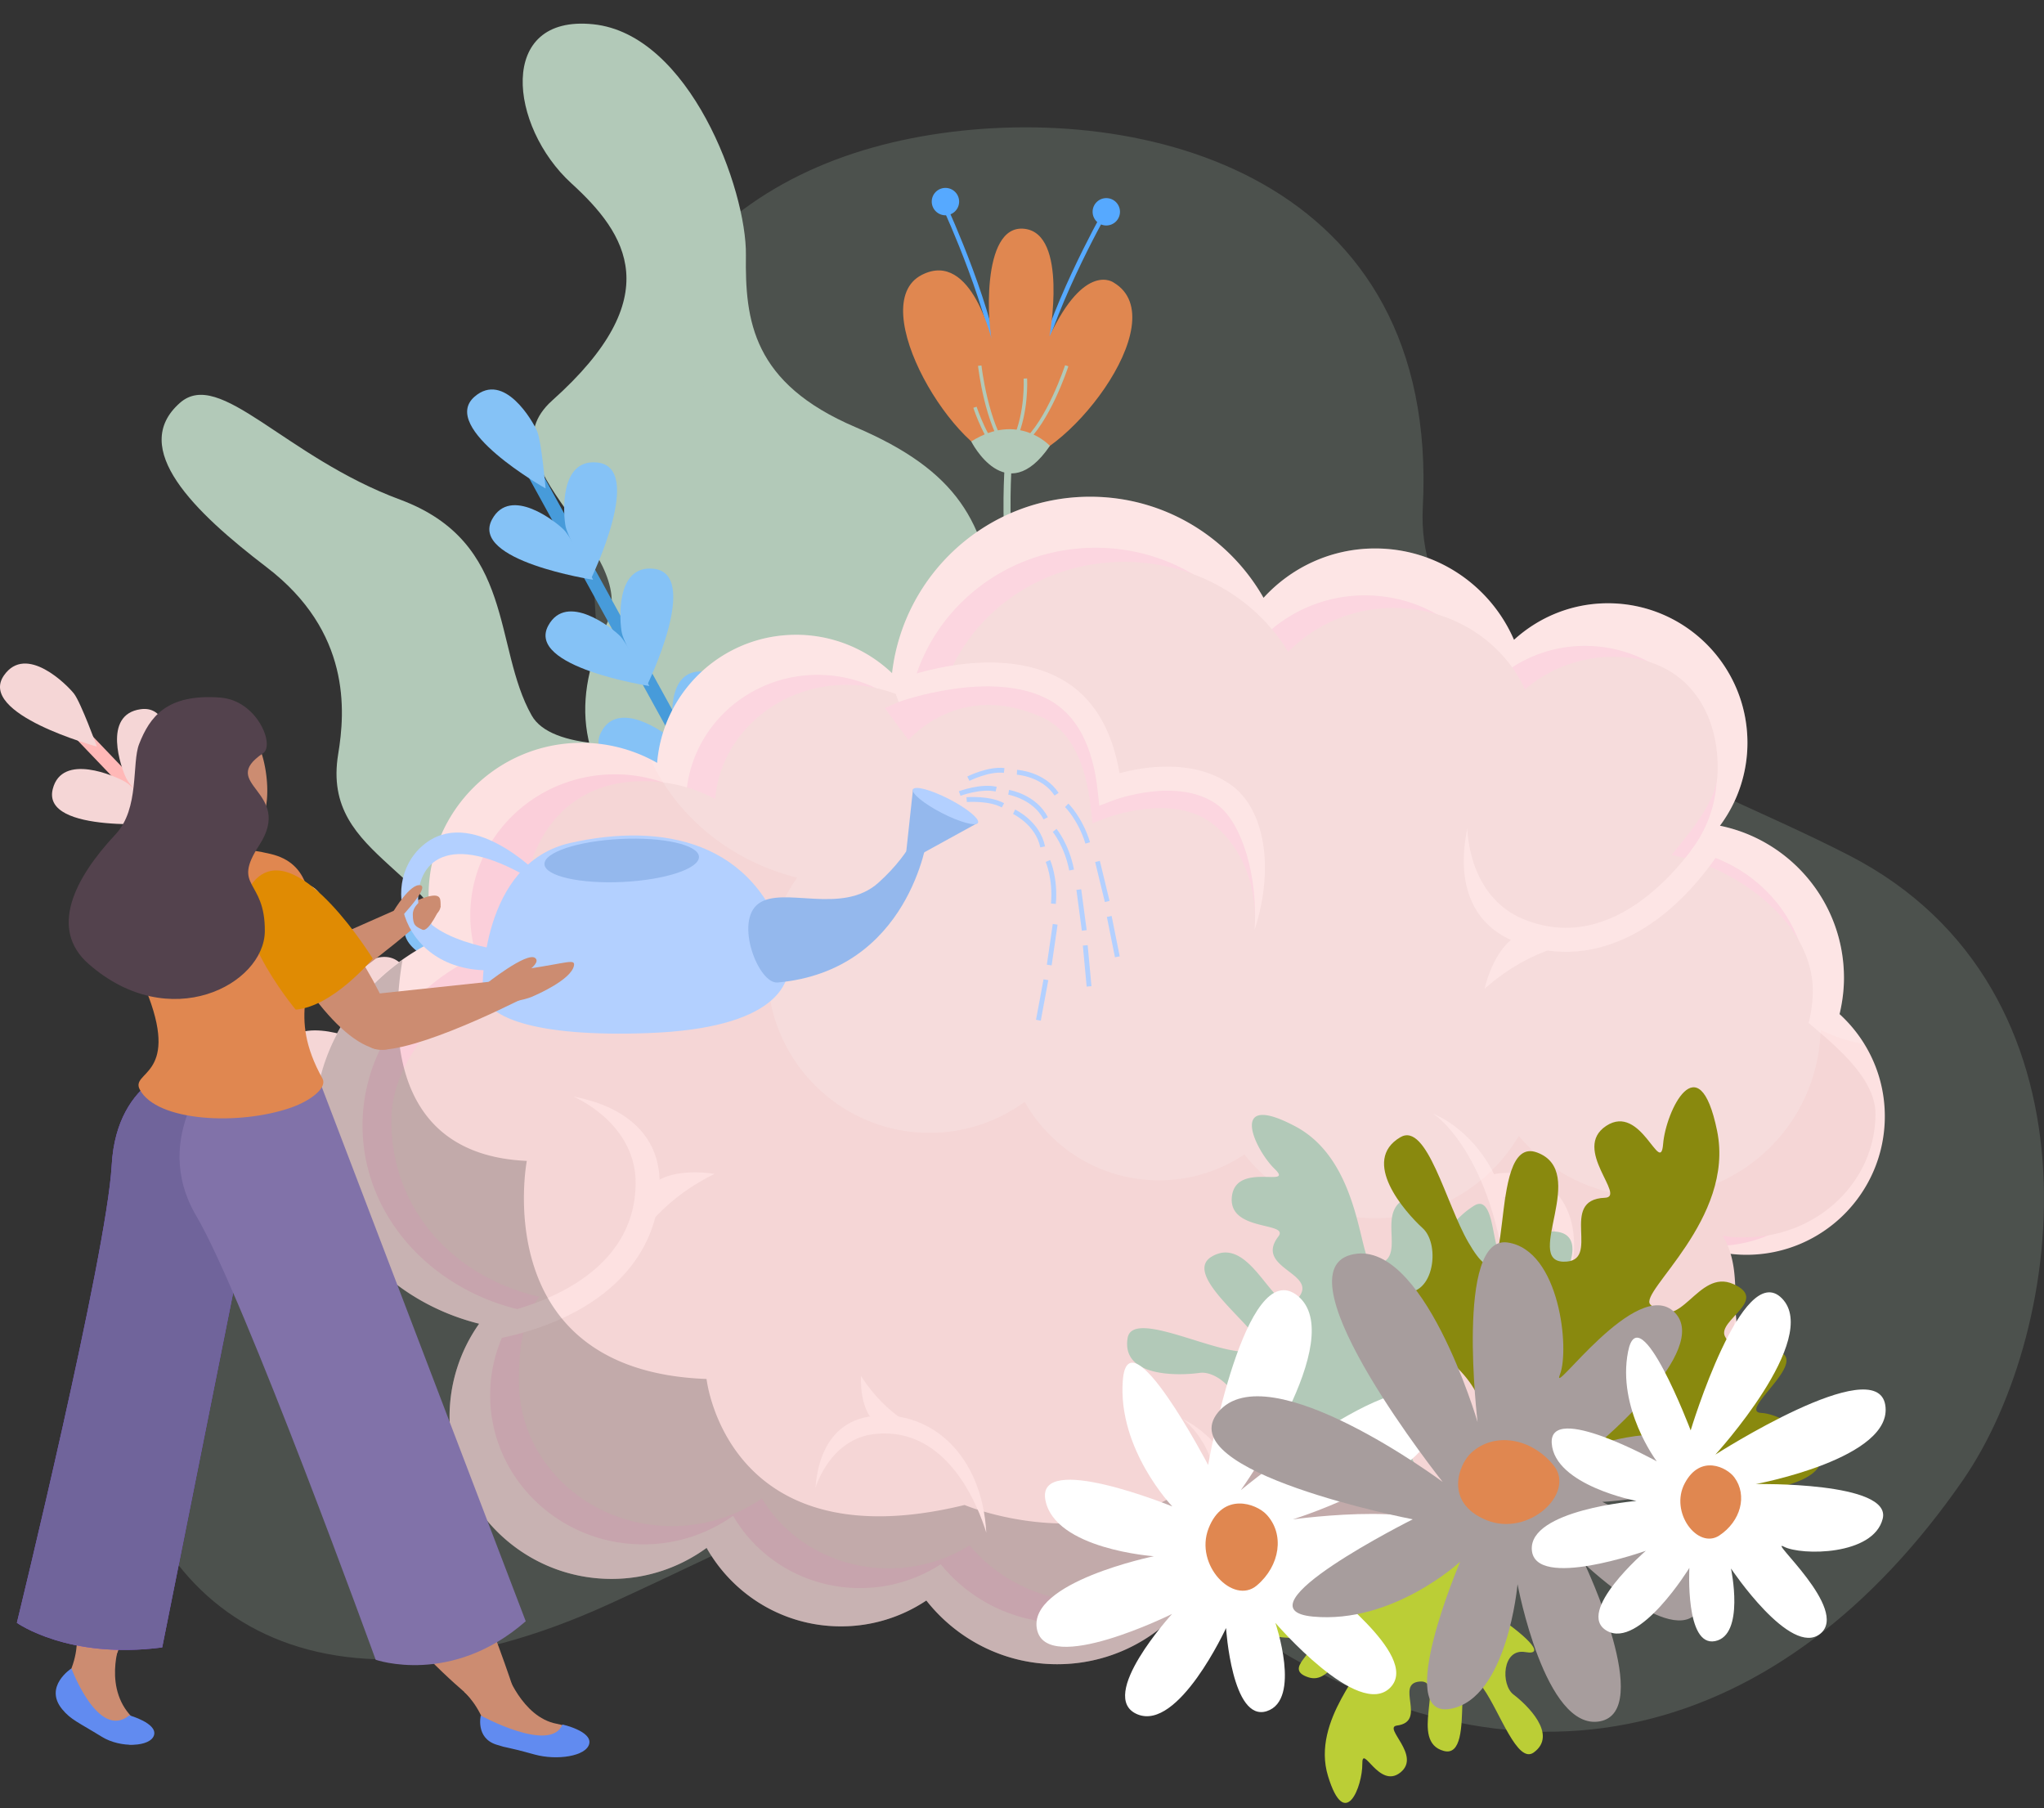 <svg xmlns="http://www.w3.org/2000/svg" width="173" height="153" fill="none" viewBox="0 0 173 153"><rect x="0" y="0" width="173" height="153" fill="#333333" stroke="none"/><path fill="#B2C9B8" fill-opacity=".2" d="M104.647 137.311c-25.621-17.794-30.044-12.047-53.183-1.524-25.066 11.4-40.168.425-41.698-18.088-3.128-37.872 46.105-20.66 41.1-60.865-3.69-29.623 9.826-42.54 27.969-45.433 17.952-2.863 43.054 3.506 41.588 31.534-.813 15.505 21.589 21.979 36.117 29.469 21.849 11.263 18.528 39.966 9.573 52.89-15.049 21.725-37.513 28.651-61.466 12.017Z"/><path fill="#B2C9B8" d="M68.302 102.384s-9.214-1.156-6.883-10.204c2.329-9.049 1.038-13.783-5.962-20.566-7.006-6.786-6.995-12.517-4.09-18.838 2.905-6.318-10.793-13.375-4.627-18.887 9.851-8.798 6.298-14.109 1.615-18.38-5.26-4.804-6.322-14.293 1.847-13.457 8.169.835 13.004 13.992 12.93 19.54-.075 5.549.557 10.838 9.271 14.553 8.711 3.72 10.996 8.082 11.866 15.475.87 7.395-.748 7.14 6.302 16.525l-22.269 34.239Z"/><path fill="#B2C9B8" d="M91.371 97.095c-12.245-9.657-34.769-66.866-34.994-67.438l.404-.159c.224.576 22.703 57.676 34.859 67.263l-.269.334Z"/><path fill="#B2C9B8" d="M66.766 55.36c-1.346.206-3.027-.456-5.012-1.974l.267-.34c2.268 1.73 4.074 2.295 5.37 1.68 2.137-1.018 2.236-4.95 2.238-4.989l.433.004c-.004.173-.112 4.242-2.489 5.373-.252.122-.52.202-.807.246ZM61.094 42.176c-1.346.204-3.025-.454-5.014-1.97l.267-.343c2.27 1.737 4.076 2.3 5.367 1.682 2.139-1.017 2.242-4.953 2.242-4.994l.432.008c-.002.176-.108 4.244-2.487 5.375-.253.12-.522.2-.807.242ZM57.65 34.568c-1.347.206-3.028-.462-5.013-1.976l.265-.343c2.268 1.733 4.078 2.298 5.369 1.682 2.138-1.019 2.24-4.955 2.24-4.993l.432.009c-.002.17-.108 4.236-2.487 5.371-.254.122-.52.206-.807.25ZM64.243 49.377c-1.125.171-2.527-.382-4.182-1.643l.269-.34c1.865 1.424 3.353 1.897 4.41 1.387 1.745-.83 1.834-4.07 1.834-4.102l.431.007c-.002.143-.091 3.538-2.08 4.483-.212.103-.441.17-.682.208ZM69.735 61.871c-1.346.206-3.027-.46-5.012-1.974l.265-.345c2.266 1.738 4.072 2.298 5.367 1.682 2.136-1.016 2.241-4.953 2.24-4.993l.434.01c-.002.173-.11 4.24-2.485 5.373a2.842 2.842 0 0 1-.809.247ZM72.626 69.63c-1.345.205-3.027-.455-5.015-1.97l.265-.343c2.27 1.732 4.08 2.299 5.37 1.68 2.138-1.016 2.239-4.949 2.24-4.989l.434.008c-.002.167-.109 4.238-2.487 5.37-.254.119-.523.201-.807.245ZM75.847 75.112c-.973.15-2.184-.328-3.61-1.419l.266-.34c1.59 1.218 2.852 1.615 3.746 1.191 1.484-.706 1.555-3.466 1.557-3.494l.435.01c-.002.121-.08 3.05-1.803 3.871a2.34 2.34 0 0 1-.591.181Z"/><path fill="#56A9FF" d="m84.478 32.323.374-.035c-.572-5.872-4.642-14.686-4.68-14.774l-.344.157c.04.085 4.086 8.844 4.65 14.652ZM87.792 32.459c1.032-5.747 5.766-14.149 5.815-14.233l-.33-.185c-.045.086-4.81 8.545-5.855 14.353l.37.065Z"/><path fill="#56A9FF" d="M92.478 17.875a1.16 1.16 0 0 0 1.112 1.206 1.16 1.16 0 0 0 1.201-1.11 1.156 1.156 0 0 0-1.108-1.204 1.157 1.157 0 0 0-1.205 1.108ZM78.862 17.013a1.162 1.162 0 0 0 1.112 1.205 1.162 1.162 0 0 0 1.204-1.112 1.16 1.16 0 0 0-1.11-1.203 1.16 1.16 0 0 0-1.206 1.11Z"/><path fill="#E08750" d="M85.394 39.096c4.402.36 14.256-11.963 8.877-15.177 0 0-2.432-1.844-5.444 4.546 0 0 1.606-8.707-2.136-9.106-3.74-.4-3.101 8.644-2.647 9.79 0 0-1.742-8.083-6.026-5.886-4.943 2.537 2.884 15.465 7.376 15.833Z"/><path fill="#B2C9B8" d="M88.862 37.728s-2.665-2.903-6.657-.37c0 0 2.928 5.83 6.657.37Z"/><path fill="#B2C9B8" d="M86.66 37.627c2.195-1.844 3.702-6.437 3.765-6.631l-.277-.09c-.02.048-1.547 4.71-3.677 6.498l.188.223ZM85.144 38.211l.23-.181c-1.733-2.18-2.3-7.052-2.305-7.101l-.29.03c.023.204.582 5.007 2.365 7.252ZM86.88 54.364l.522-.263c-2.651-5.283-1.715-15.665-1.705-15.77l-.582-.055c-.04.435-.961 10.654 1.764 16.088ZM84.784 38.719l.185-.226c-1.335-1.117-2.3-4.043-2.312-4.074l-.278.09c.04.126 1.003 3.038 2.405 4.21ZM86.005 37.269c1.082-2.358.933-5.131.925-5.247l-.293.017c.004.028.154 2.817-.899 5.106l.267.124ZM72.592 60.155s-24.298 6.208-27.59.393c-3.29-5.818-1.36-14.637-11.137-18.267-9.78-3.626-15.259-11.165-18.637-8.188-4.354 3.84 1.236 9.247 7.347 13.914 7.128 5.447 6.651 12.161 6.05 15.795-1.506 9.13 9.27 9.382 11.523 20.1.923 4.386 11.87 16.572 30.859 3.165l1.585-26.912Z"/><path fill="#B2C9B8" d="M72.299 86.552c-8.845-.629-36.597-20.298-36.875-20.496l.152-.204c.279.198 27.977 19.83 36.757 20.456l-.034.244Z"/><path fill="#B2C9B8" d="M48.029 74.81c-.603.524-1.624.75-3.045.67l.033-.244c1.621.09 2.676-.22 3.134-.923.757-1.16-.34-3.036-.35-3.055l.216-.138c.048.084 1.179 2.028.338 3.315-.09.138-.197.262-.326.374ZM41.396 70.43c-.603.524-1.623.751-3.044.673l.032-.246c1.623.092 2.678-.22 3.136-.921.757-1.158-.338-3.039-.35-3.058l.216-.135c.05.084 1.183 2.027.34 3.315a1.968 1.968 0 0 1-.33.372ZM37.481 67.956c-.602.524-1.625.748-3.046.67l.031-.247c1.621.092 2.678-.22 3.136-.92.757-1.16-.34-3.041-.351-3.058l.215-.134c.048.08 1.179 2.024.338 3.313-.088.14-.195.263-.323.376ZM45.039 72.805c-.504.438-1.356.625-2.539.562l.032-.244c1.334.073 2.205-.179 2.577-.755.618-.946-.28-2.495-.29-2.51l.214-.134c.042.067.986 1.688.28 2.768a1.41 1.41 0 0 1-.274.313ZM51.384 76.919c-.603.524-1.625.75-3.044.671l.03-.246c1.622.093 2.676-.22 3.134-.921.757-1.158-.337-3.039-.349-3.058l.218-.133c.05.082 1.178 2.025.339 3.313a1.85 1.85 0 0 1-.328.374ZM55.068 79.638c-.603.525-1.625.752-3.045.674l.03-.246c1.622.09 2.679-.222 3.137-.924.757-1.157-.338-3.036-.35-3.055l.216-.136c.048.079 1.18 2.024.338 3.314-.09.139-.199.263-.326.373ZM58.25 81.183c-.437.38-1.171.542-2.191.485l.032-.246c1.137.065 1.875-.153 2.191-.635.527-.805-.242-2.123-.25-2.137l.218-.133c.034.057.849 1.457.239 2.392a1.253 1.253 0 0 1-.239.274Z"/><path fill="#85C2F6" d="M44.563 83.198s4.809-11.206.061-11.496c-3.858-.238-3.113 5.4-2.842 6.48.277 1.075 2.781 5.016 2.781 5.016Z"/><path fill="#85C2F6" d="M44.765 83.312s-12.345-1.316-10.308-5.524c1.66-3.414 6.344-.043 7.172.716.824.757 3.136 4.808 3.136 4.808Z"/><path fill="#479BDA" d="m43.398 35.54-1.017.56 39.008 70.874 1.018-.561L43.399 35.54Z"/><path fill="#85C2F6" d="M59.476 66.635s4.104-9.564.047-9.814c-3.292-.202-2.659 4.612-2.42 5.532.233.92 2.373 4.282 2.373 4.282Z"/><path fill="#85C2F6" d="M59.644 66.734s-10.54-1.126-8.797-4.715c1.415-2.916 5.413-.038 6.12.61.708.647 2.677 4.105 2.677 4.105ZM54.79 57.941s4.564-9.375.53-9.81c-3.275-.349-2.879 4.492-2.69 5.423.19.929 2.16 4.387 2.16 4.387Z"/><path fill="#85C2F6" d="M54.956 58.052s-10.464-1.602-8.55-5.115c1.554-2.852 5.403.207 6.078.887.673.682 2.472 4.228 2.472 4.228ZM50.033 48.95s4.562-9.375.528-9.81c-3.275-.355-2.878 4.49-2.688 5.423.191.93 2.16 4.387 2.16 4.387Z"/><path fill="#85C2F6" d="M50.2 49.06s-10.463-1.604-8.55-5.115c1.552-2.848 5.403.208 6.078.889.675.679 2.472 4.226 2.472 4.226ZM46.18 41.336s-9.08-5.118-6.008-7.773c2.49-2.15 4.917 2.06 5.293 2.934.368.873.715 4.839.715 4.839Z"/><path fill="#B2C9B8" d="M62.364 112.256s-8.321-34.03-11.255-32.363c-2.935 1.663 7.496 27.263 8.223 28.823.727 1.564 4.104 7.084 4.104 7.084l-1.072-3.544Z"/><path fill="#B2C9B8" d="M62.23 115.108S41.074 86.982 44.256 85.834c3.18-1.146 16.412 23.159 17.166 24.715.753 1.555 2.878 7.649 2.878 7.649l-2.07-3.09Z"/><path fill="#FFB8B7" d="m3.974 58.262-.84.803 56.285 58.857.84-.802L3.974 58.262Z"/><path fill="#F5D6D6" d="M34.973 92.094s1.797-11.932-2.91-11.072c-3.823.696-1.64 5.943-1.093 6.916.545.967 4.003 4.156 4.003 4.156Z"/><path fill="#F5D6D6" d="M35.2 92.159s-12.38 1.691-11.475-2.84c.733-3.684 6.174-1.567 7.176-1.036 1.001.53 4.299 3.876 4.299 3.876ZM27.7 84.325s1.534-10.189-2.483-9.453c-3.264.597-1.402 5.078-.937 5.905.468.828 3.42 3.548 3.42 3.548Z"/><path fill="#F5D6D6" d="M27.893 84.38s-10.567 1.448-9.796-2.424c.627-3.141 5.27-1.335 6.128-.88.855.449 3.668 3.304 3.668 3.304ZM20.893 77.09s2.027-10.12-2.018-9.567c-3.28.448-1.644 5.01-1.221 5.861.425.85 3.239 3.706 3.239 3.706Z"/><path fill="#F5D6D6" d="M21.08 77.156s-10.614.967-9.653-2.873c.776-3.116 5.32-1.095 6.155-.603.83.49 3.498 3.476 3.498 3.476ZM13.927 69.58s2.029-10.115-2.016-9.564c-3.285.448-1.648 5.013-1.22 5.861.424.847 3.236 3.703 3.236 3.703Z"/><path fill="#F5D6D6" d="M14.117 69.644s-10.614.97-9.653-2.869c.78-3.11 5.32-1.094 6.153-.602.835.49 3.5 3.471 3.5 3.471ZM8.204 63.18S-1.97 60.433.342 57.145c1.875-2.669 5.325.8 5.917 1.55.585.75 1.945 4.486 1.945 4.486Z"/><path fill="#B2C9B8" d="M60.557 116.961S41.592 87.39 39.317 89.843c-2.275 2.45 15.99 23.435 17.191 24.69 1.203 1.259 6.225 5.444 6.225 5.444l-2.176-3.016Z"/><path fill="#ACAC2F" d="M60.577 119.037s-30.471-18.582-27.906-20.75c2.562-2.17 24.145 15.651 25.434 16.822 1.294 1.171 5.58 6.054 5.58 6.054l-3.108-2.126Z"/><path fill="#FDE1E1" d="M155.695 85.819c.236-.987.374-2.009.374-3.068 0-6.351-4.507-11.65-10.496-12.874a11.74 11.74 0 0 0 2.327-7.017c0-6.521-5.288-11.809-11.809-11.809-3.067 0-5.85 1.18-7.95 3.094-1.964-4.547-6.486-7.732-11.754-7.732-3.745 0-7.103 1.615-9.444 4.177-2.905-5.106-8.382-8.555-14.677-8.555-8.665 0-15.794 6.53-16.765 14.933a11.756 11.756 0 0 0-8.122-3.25c-6.195 0-11.267 4.772-11.759 10.841a12.882 12.882 0 0 0-6.397-1.7c-7.152 0-12.95 5.8-12.95 12.952 0 1.312.198 2.578.562 3.772-6.06 2.903-10.212 8.772-10.212 15.553 0 8.095 5.913 14.887 13.93 16.884a13.636 13.636 0 0 0-2.503 7.883c0 7.574 6.14 13.712 13.712 13.712 3.01 0 5.783-.981 8.045-2.625 2.243 3.962 6.489 6.64 11.366 6.64a12.98 12.98 0 0 0 7.23-2.188c2.583 3.279 6.579 5.392 11.077 5.392 5.18 0 9.695-2.802 12.146-6.964 2.655 3.159 6.631 5.171 11.081 5.171 7.883 0 14.282-6.306 14.458-14.147a13.63 13.63 0 0 0 6.111 1.45c7.574 0 13.712-6.14 13.712-13.714a13.64 13.64 0 0 0-1.78-6.742c.838.19 1.706.299 2.6.299 6.472 0 11.719-5.247 11.719-11.719.002-3.43-1.482-6.508-3.832-8.65Z"/><path fill="#FBCFDA" d="M152.677 86.677c.223-.908.355-1.85.355-2.825 0-5.85-4.259-10.73-9.92-11.858 1.375-1.808 2.199-4.04 2.199-6.464 0-6.006-4.997-10.875-11.162-10.875a11.272 11.272 0 0 0-7.513 2.85c-1.857-4.19-6.132-7.123-11.112-7.123a12.195 12.195 0 0 0-8.924 3.847c-2.745-4.701-7.923-7.879-13.872-7.879-8.189 0-14.93 6.012-15.847 13.752-2-1.85-4.7-2.994-7.675-2.994-5.855 0-10.649 4.396-11.114 9.985a12.411 12.411 0 0 0-6.046-1.567c-6.76 0-12.242 5.341-12.242 11.93 0 1.208.19 2.374.53 3.474-5.727 2.674-9.65 8.08-9.65 14.324 0 7.456 5.588 13.71 13.166 15.549a12.336 12.336 0 0 0-2.365 7.259c0 6.976 5.802 12.631 12.96 12.631a13.1 13.1 0 0 0 7.603-2.417c2.12 3.649 6.132 6.115 10.742 6.115 2.53 0 4.877-.744 6.834-2.014a13.427 13.427 0 0 0 10.47 4.967c4.896 0 9.162-2.581 11.48-6.415 2.51 2.911 6.267 4.763 10.473 4.763 7.45 0 13.5-5.808 13.666-13.029a13.165 13.165 0 0 0 5.776 1.335c7.158 0 12.96-5.655 12.96-12.63 0-2.261-.616-4.376-1.682-6.211.791.176 1.612.277 2.456.277 6.117 0 11.076-4.831 11.076-10.794.002-3.154-1.402-5.989-3.622-7.963Z"/><path fill="#F5D6D6" d="M153.082 86.563c.223-.88.352-1.79.352-2.733 0-5.66-6.29-10.382-11.951-11.473 1.375-1.749 3.754-4.415 3.88-6.757.282-5.265-2.614-10.018-8.778-10.018-2.897 0-5.529 1.051-7.513 2.758-1.858-4.051-6.132-6.89-11.112-6.89-3.538 0-6.712 1.44-8.925 3.724-2.744-4.55-7.923-7.624-13.872-7.624-8.188 0-14.929 5.818-15.846 13.306-2-1.791-4.7-2.897-7.675-2.897-5.856 0-10.649 4.253-11.114 9.659a12.741 12.741 0 0 0-6.047-1.515c-6.76 0-10.21 5.167-10.21 11.54 0 1.169.19 2.296.53 3.36C39.075 83.59 33.12 88.82 33.12 94.862c0 7.214 4.94 13.1 12.518 14.879-1.486 1.988-1.717 4.57-1.717 7.187 0 6.748 5.803 12.218 12.96 12.218 2.845 0 5.467-.873 7.604-2.338 2.12 3.529 6.132 5.915 10.742 5.915 2.529 0 4.877-.719 6.834-1.95 2.441 2.922 6.218 4.805 10.47 4.805 4.895 0 9.162-2.497 11.479-6.205 2.51 2.816 6.268 4.609 10.474 4.609 7.45 0 13.5-5.619 13.666-12.606a13.514 13.514 0 0 0 5.775 1.291c7.158 0 12.961-5.47 12.961-12.218 0-2.186-.021-4.12-1.088-5.896.792.17 1.017.155 1.862.155 6.117 0 11.076-4.675 11.076-10.441.002-3.052-3.433-5.795-5.653-7.704Z"/><path fill="#FBCFDA" d="M106.196 78.66c.286-4.436-1.637-7.526-3.716-9.056-3.338-2.455-8.731-.427-8.785-.406l-1.23.471-.143-1.31c-.416-3.813-1.711-6.565-4.109-7.65-7.032-3.184-11.253 1.872-11.327 1.91l-1.997-2.695c.345-.17 8.526-4.158 14.301-.997 2.655 1.453 4.328 4.14 4.984 7.995 2.066-.553 6.353-1.278 9.512 1.048 2.672 1.966 2.844 5.52 2.51 10.69Z"/><path fill="#FDE1E1" d="m102.137 133.946-1.688-1.131c5.537-8.266-.111-12.563-.353-12.741.076.056 8.697 3.939 2.041 13.872ZM41.667 113.376l-.368-1.997c2.91-.538 12.413-2.934 12.5-11.202.052-5.07-5.065-7.297-5.283-7.389.271.113 7.382.961 7.315 7.412-.07 6.624-5.366 11.551-14.164 13.176Z"/><g opacity=".21"><path fill="#000" d="M26.623 95.136c0 8.095 5.913 14.887 13.93 16.884a13.636 13.636 0 0 0-2.503 7.883c0 7.574 6.14 13.712 13.712 13.712 3.01 0 5.783-.981 8.045-2.625 2.243 3.962 6.489 6.64 11.366 6.64a12.98 12.98 0 0 0 7.23-2.188c2.583 3.279 6.579 5.392 11.077 5.392 5.18 0 9.695-2.802 12.146-6.964 2.655 3.159 6.631 5.171 11.081 5.171 7.883 0 14.282-6.306 14.458-14.147-10.157 10.834-20.34-6.506-20.34-6.506-8.335 16.083-25.185 8.972-25.185 8.972-20.145 4.91-21.839-10.665-21.839-10.665-18.621-.678-15.213-18.454-15.213-18.454-12.127-.54-11.34-12.257-10.523-16.994-4.506 3.192-7.442 8.207-7.442 13.889Z"/></g><path fill="#FDE1E1" d="M106.196 78.66c.286-4.432-1.057-9.006-3.132-10.538-3.32-2.45-8.737-.431-8.79-.41l-1.23.467-.144-1.306c-.416-3.81-1.797-6.382-4.103-7.649-4.839-2.653-12.665.145-12.739.183l-.591-1.697c.345-.172 8.53-3.43 14.301-.271 2.655 1.453 4.328 4.14 4.984 7.996 2.066-.553 6.351-1.278 9.512 1.045 2.672 1.97 3.664 6.748 1.932 12.18ZM127.682 110.416c-.877-12.322-6.12-16.064-6.401-16.173.344.13 8.366 3.317 6.401 16.173Z"/><path fill="#FDE1E1" d="M132.781 108.453c-.474-3.425-1.588-5.733-3.221-6.672-1.61-.929-3.302-.276-3.321-.269l-.772-1.878c.105-.046 2.611-1.05 5.104.385 2.23 1.282 3.342 4.358 2.21 8.434ZM60.486 99.342s-4.149-.761-5.67 1.354l-1.271 4.91s1.863-3.809 6.94-6.264ZM83.477 129.699c-.648-2.121-3.244-8.993-9.407-8.353-3.778.395-5 4.395-5.052 4.565.06-.21.085-5.579 4.894-6.079 4.94-.513 9.214 3.338 9.565 9.867Z"/><path fill="#FDE1E1" d="M72.876 116.439s-.214 3.153 1.493 4.106l3.765.527s-2.996-1.061-5.258-4.633ZM107.127 120.685c2.039.873 9.563 1.928 13.052-3.193 2.138-3.14-.128-6.657-.225-6.806.122.183 4.206 3.668 1.482 7.664-2.796 4.105-8.145 4.978-14.309 2.335Z"/><path fill="#FDE1E1" d="M124.697 119.75s-2.272-2.199-4.101-1.512l-2.832 2.535s2.744-1.603 6.933-1.023ZM145.834 71.664l-1.703-1.106c-1.612 2.481-7.469 10.341-15.137 7.251-4.701-1.894-4.799-7.474-4.801-7.713 0 .292-1.941 7.185 4.042 9.598 6.145 2.476 12.724-.526 17.599-8.03Z"/><path fill="#FDE1E1" d="M125.658 83.665s.887-4.124 3.426-4.719l5.022.71s-4.233.259-8.448 4.009Z"/><g opacity=".15"><path fill="#fff" d="M156.07 82.751c0-6.351-4.507-11.65-10.496-12.874a11.74 11.74 0 0 0 2.327-7.017c0-6.521-5.287-11.809-11.808-11.809-3.067 0-5.85 1.18-7.95 3.094-1.965-4.547-6.487-7.732-11.755-7.732-3.744 0-7.103 1.615-9.444 4.177-2.904-5.106-8.382-8.555-14.677-8.555-8.665 0-15.794 6.53-16.765 14.933a11.756 11.756 0 0 0-8.122-3.25c-6.195 0-11.266 4.772-11.758 10.841-.176-.099-.367-.175-.548-.267 2.255 4.864 6.811 8.585 12.398 9.977a13.64 13.64 0 0 0-2.502 7.884c0 7.574 6.14 13.713 13.713 13.713 3.01 0 5.783-.98 8.045-2.624 2.244 3.961 6.49 6.64 11.366 6.64 2.675 0 5.162-.808 7.231-2.188 2.583 3.278 6.579 5.392 11.076 5.392 5.18 0 9.695-2.802 12.146-6.964 2.655 3.159 6.632 5.171 11.082 5.171 7.883 0 14.282-6.306 14.457-14.147 1.149.574 2.396.975 3.699 1.211a11.873 11.873 0 0 0-2.089-2.535c.235-.99.374-2.014.374-3.07Z"/></g><path fill="#BBCE36" d="M120.436 132.514c-3.1 1.293-8.435-3.229-13.337-1.528-4.901 1.705-.001 4.074 1.395 3.994 1.394-.082-2.392 3.067-.628 3.473 1.77.399 2.548-.278 3.048.565.498.843-2.285 2.214-.204 2.914 2.071.708 2.651-3.122 4.471-1.556.723.633-4.246 5.14-2.781 9.922 1.455 4.782 2.92.818 2.903-1.013-.027-1.818 1.415 2.157 3.221.713 1.809-1.443-1.512-3.81-.291-3.973 2.605-.341-.231-3.58 1.958-3.728 2.186-.151-.959 5.088 2.013 5.876 2.983.788.089-9.863 3.334-5.297 1.421 2.016 2.887 6.43 4.272 5.429 2.087-1.509-.601-4.065-1.705-4.9-1.106-.834-.961-3.933.986-3.599 1.948.341-.145-1.58-2.777-3.302-2.636-1.73-2.844-3.494-2.375-5.072.464-1.587 1.664-5.46 1.664-5.46l-1.988-.737s-1.35 6.512-3.179 7.279Z"/><path fill="#B2C9B8" d="M118.659 119.117c1.648-4.045 10.75-4.82 13.689-10.908 2.939-6.098-3.75-3.754-4.967-2.394-1.213 1.364-.627-5.035-2.634-3.772-1.995 1.26-2.088 2.613-3.322 2.3-1.244-.326.049-4.16-2.508-2.882-2.572 1.27.448 5.327-2.682 5.564-1.25.089-.843-8.658-6.603-11.708-5.761-3.057-3.447 1.963-1.74 3.61 1.703 1.658-3.292-.663-3.628 2.334-.333 3.004 4.914 2.103 3.931 3.381-2.084 2.728 3.521 3.086 1.648 5.24-1.875 2.165-3.811-5.568-7.274-3.55-3.489 2.032 9.023 9.175 1.821 7.958-3.174-.533-8.604-3.245-8.953-1.046-.532 3.313 4.305 3.184 6.098 2.936 1.787-.252 4.524 2.727 2.418 4.217-2.115 1.486 1.58 1.324 5.608.473 4.021-.835 5.835.589 6.87 2.483a967.155 967.155 0 0 1 3.523 6.565l2.495-1.169s-4.765-7.234-3.79-9.632Z"/><path fill="#89890E" d="M130.555 121.633c4.9-1.536 12.39 6.122 20.09 4.213 7.706-1.892.595-6.195-1.543-6.275-2.14-.074 4.076-4.33 1.442-5.192-2.632-.868-3.921.057-4.555-1.303-.642-1.358 3.777-3.053.721-4.411-3.057-1.37-4.48 4.373-7.028 1.728-1.021-1.055 7.187-7.223 5.648-14.708-1.542-7.494-4.347-1.655-4.567 1.127-.225 2.772-1.85-3.482-4.816-1.537-2.958 1.942 1.761 6.014-.114 6.086-4.027.149-.16 5.484-3.515 5.408-3.346-.094 2.182-7.614-2.226-9.241-4.437-1.63-1.538 15.012-5.823 7.587-1.891-3.265-3.498-10.2-5.747-8.878-3.388 1.998.337 6.277 1.896 7.701 1.573 1.437.911 6.142-2.001 5.345-2.928-.799-.012 2.43 3.754 5.422 3.768 3.012 3.831 5.72 2.895 8.07-.927 2.354-3.307 8.087-3.307 8.087l2.922 1.397s2.981-9.726 5.874-10.626Z"/><path fill="#fff" d="M105.017 126.107s14.881-12.268 16.43-7.021c1.549 5.248-12.02 9.489-12.02 9.489s13.609-1.876 13.132 1.952c-.479 3.828-7.74 4.684-9.571 3.99-1.831-.696 7.374 5.508 4.694 8.283-2.68 2.776-9.737-5.466-9.737-5.466s2.224 6.51-.723 7.471c-2.947.961-3.452-7.034-3.452-7.034s-4.029 8.764-7.511 7.299c-3.483-1.465 2.943-8.491 2.943-8.491s-10.64 5.281-11.437 1.293c-.797-3.988 9.895-6.176 9.895-6.176s-8.379-.582-9.18-4.751c-.8-4.17 10.742.538 10.742.538s-4.632-4.83-4.19-10.659c.443-5.829 7.221 7.149 7.221 7.149s3.142-17.881 7.569-14.322c4.427 3.561-4.805 16.456-4.805 16.456Z"/><path fill="#E08750" d="M107.184 128.156c-.864-.914-3.672-1.936-4.891 1.177-1.218 3.114 2.097 6.511 4.078 4.839 1.982-1.671 2.377-4.36.813-6.016Z"/><path fill="#A79D9D" d="M122.104 125.407s-13.929-17.517-7.808-19.207c6.12-1.688 10.763 14.141 10.763 14.141s-1.9-15.829 2.533-15.196c4.433.634 5.276 9.076 4.433 11.187-.845 2.111 6.542-8.442 9.708-5.276 3.166 3.167-6.542 11.187-6.542 11.187s7.599-2.447 8.653.992c1.055 3.439-8.23 3.862-8.23 3.862s10.086 4.854 8.314 8.864c-1.772 4.009-9.792-3.588-9.792-3.588s5.909 12.453 1.266 13.296c-4.642.845-6.961-11.608-6.961-11.608s-.847 9.708-5.701 10.553c-4.855.845.845-12.453.845-12.453s-5.7 5.276-12.453 4.643c-6.754-.634 8.441-8.233 8.441-8.233s-20.683-4.009-16.462-9.075c4.219-5.064 18.993 5.911 18.993 5.911Z"/><path fill="#E08750" d="M124.528 122.936c-1.077.984-2.321 4.221 1.267 5.699 3.588 1.478 7.599-2.299 5.699-4.631-1.9-2.335-5.012-2.848-6.966-1.068Z"/><path fill="#fff" d="M145.189 123.094s13.609-8.732 14.374-4.21c.767 4.523-10.95 6.703-10.95 6.703s11.515-.208 10.737 2.931c-.779 3.14-6.909 3.13-8.364 2.369-1.455-.761 5.588 5.32 3.082 7.364-2.506 2.045-7.561-5.519-7.561-5.519s1.204 5.64-1.346 6.147c-2.55.507-2.175-6.199-2.175-6.199s-4.226 6.895-6.978 5.329c-2.753-1.566 3.293-6.775 3.293-6.775s-9.382 3.338-9.649-.061c-.267-3.399 8.852-4.156 8.852-4.156s-6.916-1.318-7.168-4.867c-.251-3.552 8.889 1.516 8.889 1.516s-3.376-4.48-2.428-9.289c.948-4.808 5.298 6.67 5.298 6.67s4.395-14.572 7.727-11.169c3.334 3.401-5.633 13.216-5.633 13.216Z"/><path fill="#E08750" d="M146.789 125.016c-.628-.846-2.865-1.977-4.189.494-1.323 2.47 1.097 5.629 2.913 4.435 1.816-1.196 2.413-3.397 1.276-4.929Z"/><path fill="#CC8C71" d="M19.887 72.898c-.99-.984-2.549-1.602-3.754-.637-.685.548-.423 1.797-.053 2.846.889 2.522 7.13 10.412 10.227 9.451 2.92-.908-3.292-8.55-6.42-11.66ZM30.703 79.33s3.792-2.787 4.189-2.962c2.534-1.122 2.372-.364 2.401.187.053 1.014-1.337 1.179-1.715 1.478-.465.368-1.716 1.202-2.19 1.438-.472.239-2.685-.141-2.685-.141Z"/><path fill="#CC8C71" d="M26.537 84.477c2.681-.9 9.054-6.437 9.054-6.437l-1.007-1.522-10.174 4.496s-.555 4.362 2.127 3.463Z"/><path fill="#B3D0FF" d="M40.853 83.61S40.635 73.04 48.3 71.327c7.663-1.715 15.71-.26 18.316 8.941.883 3.123-1.219 6.76-11.707 7.155-9.678.364-14.235-1.349-14.057-3.813Z"/><path fill="#94B8ED" d="M64.208 76.46c2.084-1.51 7.051 1.021 10.143-1.763 3.092-2.785 3.616-5.206 3.616-5.206l.52 1.395s-1.493 11.255-12.67 12.258c-1.628.149-3.68-5.182-1.61-6.683Z"/><path fill="#B3D0FF" d="M45.444 73.85s-5.644-5.73-9.65-2.31c-4.005 3.422-1.377 11.488 6.919 10.488l.373-1.508s-7.675-.883-7.696-4.382c-.02-3.498 2.949-5.897 10.096-1.419l-.042-.87Z"/><path fill="#94B8ED" d="m77.273 66.799-.568 5.253 1.42.133 4.65-2.558-5.502-2.828ZM59.157 72.498c.05 1.005-2.838 1.962-6.448 2.138-3.61.175-6.579-.496-6.626-1.501-.05-1.005 2.838-1.963 6.448-2.138 3.611-.178 6.579.496 6.627 1.5Z"/><path fill="#B3D0FF" d="M82.774 69.627c-.168.326-1.536-.044-3.054-.826-1.52-.782-2.615-1.678-2.447-2.005.168-.326 1.535.044 3.053.824 1.52.784 2.616 1.68 2.448 2.007Z"/><path fill="#CC8C71" d="M22.014 63.417c.702 1.67 1.495 7.212-1.991 7.429-1.486.093-3.748-2.7-4.145-5.388-.17-1.107.818-2.743 2.638-3.586a2.63 2.63 0 0 1 3.498 1.545Z"/><path fill="#CC8C71" d="M21.878 68.117s-1.997 2.376 0 4.33c1.997 1.954-5.233 1.008-5.233 1.008l.827-7.043 4.406 1.705Z"/><path fill="#E08B03" d="M6.701 80.35s2.585-8.26 6.285-7.149c3.7 1.112-.431 9.73-.431 9.73S8.3 82.422 6.7 80.35Z"/><path fill="#CC8C71" d="M6.49 138.07s.232 1.641-.581 3.445c-.706 1.562 2.699 5.474 4.898 6.077.967.265 1.957-.86.65-2.009-2.885-2.538-1.276-6.662-1.276-6.662l-3.69-.851Z"/><path fill="#618BF0" d="M6.046 141.187s2.266 6.115 4.905 3.973c0 0 2.373.664 2.087 1.671-.286 1.007-2.827 1.125-4.414.147-1.998-1.232-2.624-1.44-3.362-2.335-1.587-1.926.784-3.456.784-3.456Z"/><path fill="#CC8C71" d="M8.151 118.601c-.204.576-.763 3.179-1.417 5.558-1.423 5.178-.591 11.713-.242 13.912.07.446.065.889.055 1.335-.044 2.016 2.314 2.966 2.484 2.602 1.207-2.587 6.168-15.578 6.181-21.46.018-8.587-1.606-17.37-7.06-1.947Z"/><path fill="#7C48E0" d="M15.834 90.099s-5.959.89-6.38 8.507c-.42 7.616-8.026 38.724-8.026 38.724s4.356 3.127 12.3 2.083l9.87-49.316-7.764.002Z"/><path fill="#70649B" d="M15.834 90.099s-5.959.89-6.38 8.507c-.42 7.616-8.026 38.724-8.026 38.724s4.356 3.127 12.3 2.083l9.87-49.316h-7.764v.002Z"/><path fill="#CC8C71" d="M39.293 143.18s1.293 1.15 1.863 3.134c.494 1.72 5.845 2.531 8.002 1.526.948-.443-.265-1.631-2.047-1.967-2.958-.559-4.307-4.509-4.307-4.509l-3.511 1.816Z"/><path fill="#618BF0" d="M40.69 145.175s5.904 3.237 6.915.759c0 0 2.51.561 2.268 1.627-.242 1.067-2.741 1.433-4.616.916-2.8-.773-2.108-.471-3.26-.843-1.758-.567-1.306-2.459-1.306-2.459Z"/><path fill="#CC8C71" d="M27.46 126.565c.228.595 1.542 3.046 2.629 5.381 2.365 5.083 7.443 9.719 9.205 11.232.358.307.652.664.946 1.026 1.325 1.633 3.845.797 3.734.393-.787-2.874-5.615-16.561-9.578-21.252-5.789-6.845-13.014-12.737-6.935 3.22Z"/><path fill="#8172A9" d="M18.42 90.099s-5.844 5.956-1.798 12.813c4.047 6.857 15.175 37.544 15.175 37.544s6.406 2.249 12.7-3.259L26.514 90.099H18.42Z"/><path fill="#E08750" d="M22.92 72.269c-3.985-.958-7.725-.355-10.407.725-5.012 2.018-.414 10.072.07 11.364 2.524 6.729-1.554 6.323-.753 7.843 1.436 2.725 8.41 3.063 12.795 1.533 1.714-.597 3.091-1.705 2.668-2.464-3.023-5.407-.612-8.097-.759-11.667-.153-3.659-.328-6.544-3.614-7.334Z"/><path fill="#CC8C71" d="M27.269 76.568c-.899-1.068-2.394-1.823-3.683-.969-.73.485-.582 1.751-.307 2.83.66 2.59 5.515 10.451 9.195 10.401 3.061-.04-2.367-8.884-5.205-12.262Z"/><path fill="#E08B03" d="M25.027 85.44s-6.794-8.117-3.206-11.191c3.59-3.075 9.728 6.872 9.728 6.872s-3.33 4.043-6.521 4.32Z"/><path fill="#53424D" d="M18.654 59.034c3.103.236 4.635 4.02 3.609 4.71-3.924 2.642 2.659 3.194-.324 7.785-2.366 3.64.522 2.813.475 7.29-.048 4.476-8.05 8.779-14.916 2.752-3.366-2.955-1.207-7.24 2.29-10.975 2.04-2.176 1.353-6.016 1.988-7.633.895-2.274 2.312-4.278 6.878-3.93Z"/><path fill="#CC8C71" d="M41.09 83.303s3.52-2.808 4.213-2.228c.693.58-2.088 2-2.088 2l-2.125.228Z"/><path fill="#CC8C71" d="M39.041 84.016s5.207-1.974 5.713-2.048c3.244-.475 3.961-.868 3.82-.23-.261 1.172-3.075 2.41-3.601 2.633-.647.271-2.302.538-2.916.658-.615.12-3.016-1.013-3.016-1.013Z"/><path fill="#CC8C71" d="M32.475 88.83c4.036-.265 12.548-4.732 12.548-4.732l-1.873-1.201-11.413 1.213s-2.602 4.94.738 4.72ZM33.326 77.075s1.417-2.365 2.266-2.159c.849.204-2.21 3.292-2.21 3.292l-.056-1.133ZM36.236 75.872s-1.296.546-1.296 1.501c0 .956.238 1.024.8 1.297.565.273 1.553-1.98 1.553-1.98l-1.057-.818Z"/><path fill="#B3D0FF" d="m81.297 67.344-.143-.383c.077-.029 1.87-.689 3.207-.38l-.094.4c-1.217-.28-2.954.356-2.97.363ZM88.327 69.34c-.897-1.731-2.968-2.088-2.99-2.09l.068-.404c.093.015 2.294.397 3.286 2.308l-.364.187ZM90.498 73.663c-.399-2.048-1.383-3.248-1.392-3.262l.312-.26c.044.05 1.063 1.292 1.482 3.444l-.402.078ZM91.512 75.255l-.406.054.46 3.454.407-.054-.461-3.454ZM91.973 83.492l-.323-3.47.407-.04.322 3.47-.406.04ZM82.052 66.078l-.183-.367c.073-.036 1.782-.88 3.147-.715l-.051.406c-1.23-.154-2.896.668-2.913.676ZM89.257 67.323c-1.076-1.627-3.174-1.764-3.195-1.764l.023-.41c.094.005 2.325.152 3.514 1.949l-.342.225ZM91.869 71.392c-.609-1.988-1.717-3.084-1.728-3.096l.284-.294c.047.048 1.192 1.175 1.833 3.27l-.39.12ZM93.088 72.851l-.397.097.823 3.386.396-.096-.822-3.387ZM94.368 81.01l-.684-3.416.402-.078.685 3.414-.403.08ZM84.788 68.33c-1.088-.599-2.938-.46-2.957-.46l-.032-.408c.082-.005 1.99-.148 3.187.51l-.198.358ZM88.05 71.71c-.393-1.91-2.287-2.819-2.306-2.828l.174-.373c.085.04 2.103 1.008 2.533 3.117l-.4.084ZM89.364 76.494l-.41-.035c.178-2.07-.44-3.503-.448-3.517l.374-.166c.028.061.67 1.536.484 3.718ZM89.105 78.189l-.502 3.448.406.059.502-3.448-.406-.06ZM88.324 82.872l-.638 3.426.403.075.638-3.426-.403-.075Z"/></svg>